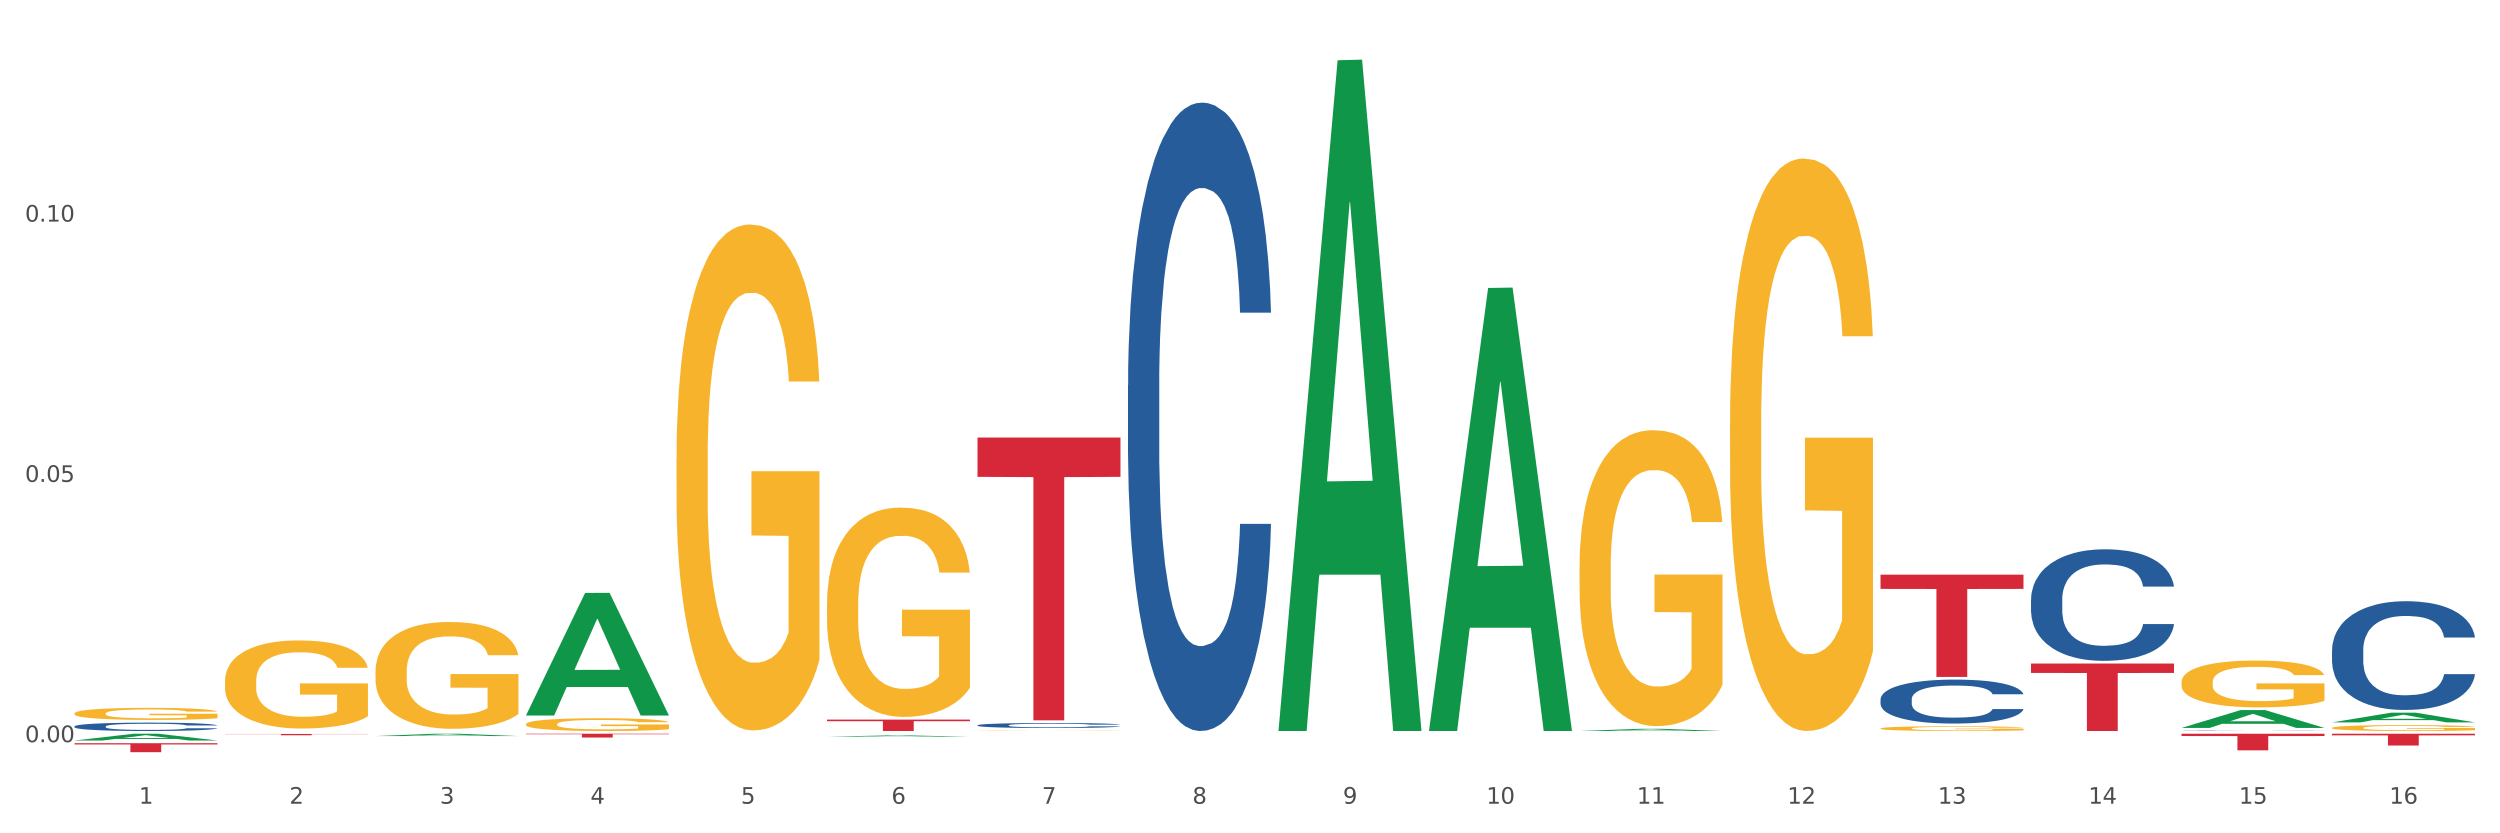 <?xml version="1.0" encoding="utf-8" standalone="no"?>
<!DOCTYPE svg PUBLIC "-//W3C//DTD SVG 1.1//EN"
  "http://www.w3.org/Graphics/SVG/1.1/DTD/svg11.dtd">
<svg xmlns:xlink="http://www.w3.org/1999/xlink" width="1080pt" height="360pt" viewBox="0 0 1080 360" xmlns="http://www.w3.org/2000/svg" version="1.1">
 <rect x="0" y="0" width="1080" height="360" fill="#333333" stroke="none"/>
 <defs>
  <style type="text/css">*{stroke-linejoin: round; stroke-linecap: butt}</style>
 </defs>
 <g id="figure_1">
  <g id="patch_1">
   <path d="M 0 360 
L 1080 360 
L 1080 0 
L 0 0 
z
" style="fill: #ffffff; stroke: #ffffff; stroke-linejoin: miter"/>
  </g>
  <g id="axes_1">
   <g id="matplotlib.axis_1">
    <g id="xtick_1">
     <g id="text_1">
      <!-- 1 -->
      <g style="fill: #4d4d4d" transform="translate(60.004 347.204) scale(0.096 -0.096)">
       <defs>
        <path id="DejaVuSans-31" d="M 794 531 
L 1825 531 
L 1825 4091 
L 703 3866 
L 703 4441 
L 1819 4666 
L 2450 4666 
L 2450 531 
L 3481 531 
L 3481 0 
L 794 0 
L 794 531 
z
" transform="scale(0.016)"/>
       </defs>
       <use xlink:href="#DejaVuSans-31"/>
      </g>
     </g>
    </g>
    <g id="xtick_2">
     <g id="text_2">
      <!-- 2 -->
      <g style="fill: #4d4d4d" transform="translate(125.021 347.204) scale(0.096 -0.096)">
       <defs>
        <path id="DejaVuSans-32" d="M 1228 531 
L 3431 531 
L 3431 0 
L 469 0 
L 469 531 
Q 828 903 1448 1529 
Q 2069 2156 2228 2338 
Q 2531 2678 2651 2914 
Q 2772 3150 2772 3378 
Q 2772 3750 2511 3984 
Q 2250 4219 1831 4219 
Q 1534 4219 1204 4116 
Q 875 4013 500 3803 
L 500 4441 
Q 881 4594 1212 4672 
Q 1544 4750 1819 4750 
Q 2544 4750 2975 4387 
Q 3406 4025 3406 3419 
Q 3406 3131 3298 2873 
Q 3191 2616 2906 2266 
Q 2828 2175 2409 1742 
Q 1991 1309 1228 531 
z
" transform="scale(0.016)"/>
       </defs>
       <use xlink:href="#DejaVuSans-32"/>
      </g>
     </g>
    </g>
    <g id="xtick_3">
     <g id="text_3">
      <!-- 3 -->
      <g style="fill: #4d4d4d" transform="translate(190.039 347.204) scale(0.096 -0.096)">
       <defs>
        <path id="DejaVuSans-33" d="M 2597 2516 
Q 3050 2419 3304 2112 
Q 3559 1806 3559 1356 
Q 3559 666 3084 287 
Q 2609 -91 1734 -91 
Q 1441 -91 1130 -33 
Q 819 25 488 141 
L 488 750 
Q 750 597 1062 519 
Q 1375 441 1716 441 
Q 2309 441 2620 675 
Q 2931 909 2931 1356 
Q 2931 1769 2642 2001 
Q 2353 2234 1838 2234 
L 1294 2234 
L 1294 2753 
L 1863 2753 
Q 2328 2753 2575 2939 
Q 2822 3125 2822 3475 
Q 2822 3834 2567 4026 
Q 2313 4219 1838 4219 
Q 1578 4219 1281 4162 
Q 984 4106 628 3988 
L 628 4550 
Q 988 4650 1302 4700 
Q 1616 4750 1894 4750 
Q 2613 4750 3031 4423 
Q 3450 4097 3450 3541 
Q 3450 3153 3228 2886 
Q 3006 2619 2597 2516 
z
" transform="scale(0.016)"/>
       </defs>
       <use xlink:href="#DejaVuSans-33"/>
      </g>
     </g>
    </g>
    <g id="xtick_4">
     <g id="text_4">
      <!-- 4 -->
      <g style="fill: #4d4d4d" transform="translate(255.056 347.204) scale(0.096 -0.096)">
       <defs>
        <path id="DejaVuSans-34" d="M 2419 4116 
L 825 1625 
L 2419 1625 
L 2419 4116 
z
M 2253 4666 
L 3047 4666 
L 3047 1625 
L 3713 1625 
L 3713 1100 
L 3047 1100 
L 3047 0 
L 2419 0 
L 2419 1100 
L 313 1100 
L 313 1709 
L 2253 4666 
z
" transform="scale(0.016)"/>
       </defs>
       <use xlink:href="#DejaVuSans-34"/>
      </g>
     </g>
    </g>
    <g id="xtick_5">
     <g id="text_5">
      <!-- 5 -->
      <g style="fill: #4d4d4d" transform="translate(320.073 347.204) scale(0.096 -0.096)">
       <defs>
        <path id="DejaVuSans-35" d="M 691 4666 
L 3169 4666 
L 3169 4134 
L 1269 4134 
L 1269 2991 
Q 1406 3038 1543 3061 
Q 1681 3084 1819 3084 
Q 2600 3084 3056 2656 
Q 3513 2228 3513 1497 
Q 3513 744 3044 326 
Q 2575 -91 1722 -91 
Q 1428 -91 1123 -41 
Q 819 9 494 109 
L 494 744 
Q 775 591 1075 516 
Q 1375 441 1709 441 
Q 2250 441 2565 725 
Q 2881 1009 2881 1497 
Q 2881 1984 2565 2268 
Q 2250 2553 1709 2553 
Q 1456 2553 1204 2497 
Q 953 2441 691 2322 
L 691 4666 
z
" transform="scale(0.016)"/>
       </defs>
       <use xlink:href="#DejaVuSans-35"/>
      </g>
     </g>
    </g>
    <g id="xtick_6">
     <g id="text_6">
      <!-- 6 -->
      <g style="fill: #4d4d4d" transform="translate(385.09 347.204) scale(0.096 -0.096)">
       <defs>
        <path id="DejaVuSans-36" d="M 2113 2584 
Q 1688 2584 1439 2293 
Q 1191 2003 1191 1497 
Q 1191 994 1439 701 
Q 1688 409 2113 409 
Q 2538 409 2786 701 
Q 3034 994 3034 1497 
Q 3034 2003 2786 2293 
Q 2538 2584 2113 2584 
z
M 3366 4563 
L 3366 3988 
Q 3128 4100 2886 4159 
Q 2644 4219 2406 4219 
Q 1781 4219 1451 3797 
Q 1122 3375 1075 2522 
Q 1259 2794 1537 2939 
Q 1816 3084 2150 3084 
Q 2853 3084 3261 2657 
Q 3669 2231 3669 1497 
Q 3669 778 3244 343 
Q 2819 -91 2113 -91 
Q 1303 -91 875 529 
Q 447 1150 447 2328 
Q 447 3434 972 4092 
Q 1497 4750 2381 4750 
Q 2619 4750 2861 4703 
Q 3103 4656 3366 4563 
z
" transform="scale(0.016)"/>
       </defs>
       <use xlink:href="#DejaVuSans-36"/>
      </g>
     </g>
    </g>
    <g id="xtick_7">
     <g id="text_7">
      <!-- 7 -->
      <g style="fill: #4d4d4d" transform="translate(450.108 347.204) scale(0.096 -0.096)">
       <defs>
        <path id="DejaVuSans-37" d="M 525 4666 
L 3525 4666 
L 3525 4397 
L 1831 0 
L 1172 0 
L 2766 4134 
L 525 4134 
L 525 4666 
z
" transform="scale(0.016)"/>
       </defs>
       <use xlink:href="#DejaVuSans-37"/>
      </g>
     </g>
    </g>
    <g id="xtick_8">
     <g id="text_8">
      <!-- 8 -->
      <g style="fill: #4d4d4d" transform="translate(515.125 347.204) scale(0.096 -0.096)">
       <defs>
        <path id="DejaVuSans-38" d="M 2034 2216 
Q 1584 2216 1326 1975 
Q 1069 1734 1069 1313 
Q 1069 891 1326 650 
Q 1584 409 2034 409 
Q 2484 409 2743 651 
Q 3003 894 3003 1313 
Q 3003 1734 2745 1975 
Q 2488 2216 2034 2216 
z
M 1403 2484 
Q 997 2584 770 2862 
Q 544 3141 544 3541 
Q 544 4100 942 4425 
Q 1341 4750 2034 4750 
Q 2731 4750 3128 4425 
Q 3525 4100 3525 3541 
Q 3525 3141 3298 2862 
Q 3072 2584 2669 2484 
Q 3125 2378 3379 2068 
Q 3634 1759 3634 1313 
Q 3634 634 3220 271 
Q 2806 -91 2034 -91 
Q 1263 -91 848 271 
Q 434 634 434 1313 
Q 434 1759 690 2068 
Q 947 2378 1403 2484 
z
M 1172 3481 
Q 1172 3119 1398 2916 
Q 1625 2713 2034 2713 
Q 2441 2713 2670 2916 
Q 2900 3119 2900 3481 
Q 2900 3844 2670 4047 
Q 2441 4250 2034 4250 
Q 1625 4250 1398 4047 
Q 1172 3844 1172 3481 
z
" transform="scale(0.016)"/>
       </defs>
       <use xlink:href="#DejaVuSans-38"/>
      </g>
     </g>
    </g>
    <g id="xtick_9">
     <g id="text_9">
      <!-- 9 -->
      <g style="fill: #4d4d4d" transform="translate(580.142 347.204) scale(0.096 -0.096)">
       <defs>
        <path id="DejaVuSans-39" d="M 703 97 
L 703 672 
Q 941 559 1184 500 
Q 1428 441 1663 441 
Q 2288 441 2617 861 
Q 2947 1281 2994 2138 
Q 2813 1869 2534 1725 
Q 2256 1581 1919 1581 
Q 1219 1581 811 2004 
Q 403 2428 403 3163 
Q 403 3881 828 4315 
Q 1253 4750 1959 4750 
Q 2769 4750 3195 4129 
Q 3622 3509 3622 2328 
Q 3622 1225 3098 567 
Q 2575 -91 1691 -91 
Q 1453 -91 1209 -44 
Q 966 3 703 97 
z
M 1959 2075 
Q 2384 2075 2632 2365 
Q 2881 2656 2881 3163 
Q 2881 3666 2632 3958 
Q 2384 4250 1959 4250 
Q 1534 4250 1286 3958 
Q 1038 3666 1038 3163 
Q 1038 2656 1286 2365 
Q 1534 2075 1959 2075 
z
" transform="scale(0.016)"/>
       </defs>
       <use xlink:href="#DejaVuSans-39"/>
      </g>
     </g>
    </g>
    <g id="xtick_10">
     <g id="text_10">
      <!-- 10 -->
      <g style="fill: #4d4d4d" transform="translate(642.105 347.204) scale(0.096 -0.096)">
       <defs>
        <path id="DejaVuSans-30" d="M 2034 4250 
Q 1547 4250 1301 3770 
Q 1056 3291 1056 2328 
Q 1056 1369 1301 889 
Q 1547 409 2034 409 
Q 2525 409 2770 889 
Q 3016 1369 3016 2328 
Q 3016 3291 2770 3770 
Q 2525 4250 2034 4250 
z
M 2034 4750 
Q 2819 4750 3233 4129 
Q 3647 3509 3647 2328 
Q 3647 1150 3233 529 
Q 2819 -91 2034 -91 
Q 1250 -91 836 529 
Q 422 1150 422 2328 
Q 422 3509 836 4129 
Q 1250 4750 2034 4750 
z
" transform="scale(0.016)"/>
       </defs>
       <use xlink:href="#DejaVuSans-31"/>
       <use xlink:href="#DejaVuSans-30" transform="translate(63.623 0)"/>
      </g>
     </g>
    </g>
    <g id="xtick_11">
     <g id="text_11">
      <!-- 11 -->
      <g style="fill: #4d4d4d" transform="translate(707.123 347.204) scale(0.096 -0.096)">
       <use xlink:href="#DejaVuSans-31"/>
       <use xlink:href="#DejaVuSans-31" transform="translate(63.623 0)"/>
      </g>
     </g>
    </g>
    <g id="xtick_12">
     <g id="text_12">
      <!-- 12 -->
      <g style="fill: #4d4d4d" transform="translate(772.14 347.204) scale(0.096 -0.096)">
       <use xlink:href="#DejaVuSans-31"/>
       <use xlink:href="#DejaVuSans-32" transform="translate(63.623 0)"/>
      </g>
     </g>
    </g>
    <g id="xtick_13">
     <g id="text_13">
      <!-- 13 -->
      <g style="fill: #4d4d4d" transform="translate(837.157 347.204) scale(0.096 -0.096)">
       <use xlink:href="#DejaVuSans-31"/>
       <use xlink:href="#DejaVuSans-33" transform="translate(63.623 0)"/>
      </g>
     </g>
    </g>
    <g id="xtick_14">
     <g id="text_14">
      <!-- 14 -->
      <g style="fill: #4d4d4d" transform="translate(902.174 347.204) scale(0.096 -0.096)">
       <use xlink:href="#DejaVuSans-31"/>
       <use xlink:href="#DejaVuSans-34" transform="translate(63.623 0)"/>
      </g>
     </g>
    </g>
    <g id="xtick_15">
     <g id="text_15">
      <!-- 15 -->
      <g style="fill: #4d4d4d" transform="translate(967.192 347.204) scale(0.096 -0.096)">
       <use xlink:href="#DejaVuSans-31"/>
       <use xlink:href="#DejaVuSans-35" transform="translate(63.623 0)"/>
      </g>
     </g>
    </g>
    <g id="xtick_16">
     <g id="text_16">
      <!-- 16 -->
      <g style="fill: #4d4d4d" transform="translate(1032.209 347.204) scale(0.096 -0.096)">
       <use xlink:href="#DejaVuSans-31"/>
       <use xlink:href="#DejaVuSans-36" transform="translate(63.623 0)"/>
      </g>
     </g>
    </g>
    <g id="xtick_17"/>
    <g id="xtick_18"/>
    <g id="xtick_19"/>
    <g id="xtick_20"/>
    <g id="xtick_21"/>
    <g id="xtick_22"/>
    <g id="xtick_23"/>
    <g id="xtick_24"/>
    <g id="xtick_25"/>
    <g id="xtick_26"/>
    <g id="xtick_27"/>
    <g id="xtick_28"/>
    <g id="xtick_29"/>
    <g id="xtick_30"/>
    <g id="xtick_31"/>
   </g>
   <g id="matplotlib.axis_2">
    <g id="ytick_1">
     <g id="text_17">
      <!-- 0.00 -->
      <g style="fill: #4d4d4d" transform="translate(10.8 320.616) scale(0.096 -0.096)">
       <defs>
        <path id="DejaVuSans-2e" d="M 684 794 
L 1344 794 
L 1344 0 
L 684 0 
L 684 794 
z
" transform="scale(0.016)"/>
       </defs>
       <use xlink:href="#DejaVuSans-30"/>
       <use xlink:href="#DejaVuSans-2e" transform="translate(63.623 0)"/>
       <use xlink:href="#DejaVuSans-30" transform="translate(95.41 0)"/>
       <use xlink:href="#DejaVuSans-30" transform="translate(159.033 0)"/>
      </g>
     </g>
    </g>
    <g id="ytick_2">
     <g id="text_18">
      <!-- 0.05 -->
      <g style="fill: #4d4d4d" transform="translate(10.8 208.177) scale(0.096 -0.096)">
       <use xlink:href="#DejaVuSans-30"/>
       <use xlink:href="#DejaVuSans-2e" transform="translate(63.623 0)"/>
       <use xlink:href="#DejaVuSans-30" transform="translate(95.41 0)"/>
       <use xlink:href="#DejaVuSans-35" transform="translate(159.033 0)"/>
      </g>
     </g>
    </g>
    <g id="ytick_3">
     <g id="text_19">
      <!-- 0.10 -->
      <g style="fill: #4d4d4d" transform="translate(10.8 95.739) scale(0.096 -0.096)">
       <use xlink:href="#DejaVuSans-30"/>
       <use xlink:href="#DejaVuSans-2e" transform="translate(63.623 0)"/>
       <use xlink:href="#DejaVuSans-31" transform="translate(95.41 0)"/>
       <use xlink:href="#DejaVuSans-30" transform="translate(159.033 0)"/>
      </g>
     </g>
    </g>
    <g id="ytick_4"/>
    <g id="ytick_5"/>
    <g id="ytick_6"/>
   </g>
   <g id="PolyCollection_1">
    <path d="M 32.175 319.9 
L 32.239 319.897 
L 57.709 316.972 
L 68.28 316.969 
L 93.941 319.905 
L 81.715 319.905 
L 76.176 319.221 
L 49.877 319.221 
L 49.686 319.232 
L 44.337 319.905 
L 32.175 319.905 
L 32.175 319.9 
L 53.188 318.813 
L 72.864 318.81 
L 63.122 317.595 
L 62.995 317.589 
L 62.867 317.597 
L 53.125 318.81 
L 53.188 318.813 
L 32.175 319.9 
z
" clip-path="url(#p3e540d2047)" style="fill: #109648"/>
    <path d="M 162.209 317.976 
L 162.273 317.975 
L 187.744 316.97 
L 198.314 316.969 
L 223.976 317.978 
L 211.75 317.978 
L 206.21 317.743 
L 179.912 317.743 
L 179.721 317.747 
L 174.372 317.978 
L 162.209 317.978 
L 162.209 317.976 
L 183.223 317.603 
L 202.899 317.602 
L 193.156 317.184 
L 193.029 317.182 
L 192.902 317.185 
L 183.159 317.602 
L 183.223 317.603 
L 162.209 317.976 
z
" clip-path="url(#p3e540d2047)" style="fill: #109648"/>
    <path d="M 227.227 309.017 
L 227.29 308.967 
L 252.761 256.151 
L 263.331 256.101 
L 288.993 309.117 
L 276.767 309.117 
L 271.227 296.771 
L 244.929 296.771 
L 244.738 296.97 
L 239.389 309.117 
L 227.227 309.117 
L 227.227 309.017 
L 248.24 289.404 
L 267.916 289.354 
L 258.174 267.401 
L 258.046 267.302 
L 257.919 267.451 
L 248.176 289.354 
L 248.24 289.404 
L 227.227 309.017 
z
" clip-path="url(#p3e540d2047)" style="fill: #109648"/>
    <path d="M 357.261 318.275 
L 357.325 318.275 
L 382.796 317.704 
L 393.366 317.704 
L 419.028 318.276 
L 406.802 318.276 
L 401.262 318.143 
L 374.963 318.143 
L 374.772 318.145 
L 369.423 318.276 
L 357.261 318.276 
L 357.261 318.275 
L 378.275 318.063 
L 397.951 318.063 
L 388.208 317.826 
L 388.081 317.825 
L 387.953 317.826 
L 378.211 318.063 
L 378.275 318.063 
L 357.261 318.275 
z
" clip-path="url(#p3e540d2047)" style="fill: #109648"/>
    <path d="M 552.313 315.259 
L 552.377 314.987 
L 577.847 26.032 
L 588.418 25.759 
L 614.079 315.804 
L 601.853 315.804 
L 596.314 248.263 
L 570.015 248.263 
L 569.824 249.352 
L 564.475 315.804 
L 552.313 315.804 
L 552.313 315.259 
L 573.326 207.956 
L 593.002 207.684 
L 583.26 87.581 
L 583.132 87.036 
L 583.005 87.854 
L 573.263 207.684 
L 573.326 207.956 
L 552.313 315.259 
z
" clip-path="url(#p3e540d2047)" style="fill: #109648"/>
    <path d="M 617.33 315.444 
L 617.394 315.264 
L 642.865 124.408 
L 653.435 124.228 
L 679.097 315.804 
L 666.871 315.804 
L 661.331 271.193 
L 635.032 271.193 
L 634.841 271.912 
L 629.492 315.804 
L 617.33 315.804 
L 617.33 315.444 
L 638.343 244.57 
L 658.02 244.39 
L 648.277 165.062 
L 648.15 164.702 
L 648.022 165.242 
L 638.28 244.39 
L 638.343 244.57 
L 617.33 315.444 
z
" clip-path="url(#p3e540d2047)" style="fill: #109648"/>
    <path d="M 682.347 315.802 
L 682.411 315.801 
L 707.882 314.855 
L 718.452 314.855 
L 744.114 315.804 
L 731.888 315.804 
L 726.348 315.583 
L 700.05 315.583 
L 699.859 315.586 
L 694.51 315.804 
L 682.347 315.804 
L 682.347 315.802 
L 703.361 315.451 
L 723.037 315.45 
L 713.294 315.057 
L 713.167 315.055 
L 713.04 315.058 
L 703.297 315.45 
L 703.361 315.451 
L 682.347 315.802 
z
" clip-path="url(#p3e540d2047)" style="fill: #109648"/>
    <path d="M 942.416 314.459 
L 942.48 314.451 
L 967.951 306.758 
L 978.521 306.751 
L 1004.183 314.473 
L 991.957 314.473 
L 986.417 312.675 
L 960.118 312.675 
L 959.927 312.704 
L 954.579 314.473 
L 942.416 314.473 
L 942.416 314.459 
L 963.43 311.602 
L 983.106 311.595 
L 973.363 308.397 
L 973.236 308.383 
L 973.109 308.404 
L 963.366 311.595 
L 963.43 311.602 
L 942.416 314.459 
z
" clip-path="url(#p3e540d2047)" style="fill: #109648"/>
    <path d="M 1007.434 312.08 
L 1007.497 312.076 
L 1032.968 307.872 
L 1043.538 307.868 
L 1069.2 312.088 
L 1056.974 312.088 
L 1051.434 311.106 
L 1025.136 311.106 
L 1024.945 311.122 
L 1019.596 312.088 
L 1007.434 312.088 
L 1007.434 312.08 
L 1028.447 310.519 
L 1048.123 310.515 
L 1038.38 308.768 
L 1038.253 308.76 
L 1038.126 308.772 
L 1028.383 310.515 
L 1028.447 310.519 
L 1007.434 312.08 
z
" clip-path="url(#p3e540d2047)" style="fill: #109648"/>
    <path d="M 682.347 244.915 
L 682.42 244.798 
L 682.42 240.594 
L 682.566 236.975 
L 683.295 228.217 
L 684.389 220.978 
L 685.191 217.124 
L 685.994 213.972 
L 686.942 210.819 
L 688.108 207.55 
L 690.223 202.762 
L 691.536 200.31 
L 693.14 197.741 
L 696.057 194.005 
L 698.172 191.903 
L 700.36 190.152 
L 703.933 188.05 
L 706.266 187.116 
L 708.746 186.415 
L 711.736 185.948 
L 713.996 185.831 
L 718.955 186.181 
L 723.185 187.232 
L 725.227 188.05 
L 727.852 189.451 
L 729.237 190.385 
L 731.498 192.253 
L 733.832 194.705 
L 735.436 196.807 
L 737.842 200.777 
L 739.665 204.747 
L 741.343 209.651 
L 742.218 213.038 
L 742.874 216.19 
L 743.457 219.81 
L 744.041 225.532 
L 730.915 225.532 
L 730.404 221.445 
L 729.602 217.591 
L 728.435 213.855 
L 727.414 211.52 
L 725.664 208.601 
L 724.06 206.732 
L 722.383 205.331 
L 720.341 204.163 
L 718.736 203.58 
L 716.476 203.113 
L 712.027 203.229 
L 709.037 204.163 
L 706.996 205.331 
L 705.683 206.382 
L 704.516 207.55 
L 703.204 209.184 
L 701.672 211.636 
L 700.578 213.855 
L 699.484 216.657 
L 698.609 219.46 
L 697.807 222.729 
L 697.151 226.232 
L 696.64 229.852 
L 696.203 234.289 
L 695.838 241.645 
L 695.838 257.642 
L 695.984 261.262 
L 696.349 266.049 
L 696.786 269.669 
L 697.516 273.989 
L 698.172 276.909 
L 699.412 281.112 
L 700.797 284.615 
L 701.891 286.834 
L 702.985 288.702 
L 704.881 291.271 
L 706.996 293.373 
L 708.819 294.657 
L 711.298 295.825 
L 712.975 296.292 
L 714.434 296.525 
L 718.007 296.525 
L 720.559 296.175 
L 723.403 295.358 
L 725.591 294.307 
L 727.414 293.022 
L 729.456 290.92 
L 730.769 288.935 
L 730.769 264.531 
L 714.726 264.415 
L 714.726 248.184 
L 744.114 248.184 
L 744.114 295.825 
L 742.874 298.277 
L 741.489 300.495 
L 740.03 302.48 
L 737.842 304.932 
L 735.217 307.268 
L 732.884 308.902 
L 730.404 310.304 
L 727.487 311.588 
L 723.695 312.756 
L 721.362 313.223 
L 718.445 313.573 
L 715.017 313.69 
L 712.027 313.456 
L 709.11 312.872 
L 706.048 311.822 
L 703.058 310.304 
L 700.797 308.786 
L 698.536 306.917 
L 696.13 304.465 
L 694.234 302.13 
L 692.776 300.028 
L 691.171 297.343 
L 689.421 293.84 
L 688.108 290.687 
L 686.942 287.417 
L 685.702 283.214 
L 684.827 279.594 
L 683.952 275.04 
L 683.441 271.654 
L 682.858 266.4 
L 682.42 259.043 
L 682.347 244.915 
z
" clip-path="url(#p3e540d2047)" style="fill: #f7b32b"/>
    <path d="M 422.278 315.73 
L 422.351 315.73 
L 422.351 315.726 
L 422.497 315.722 
L 423.226 315.712 
L 424.32 315.705 
L 425.122 315.701 
L 425.925 315.697 
L 426.873 315.694 
L 428.039 315.69 
L 430.154 315.685 
L 431.467 315.683 
L 433.071 315.68 
L 435.988 315.676 
L 438.103 315.674 
L 440.291 315.672 
L 443.864 315.669 
L 446.197 315.668 
L 448.677 315.668 
L 451.667 315.667 
L 453.927 315.667 
L 458.886 315.667 
L 463.116 315.669 
L 465.158 315.669 
L 467.783 315.671 
L 469.168 315.672 
L 471.429 315.674 
L 473.763 315.677 
L 475.367 315.679 
L 477.773 315.683 
L 479.596 315.687 
L 481.274 315.693 
L 482.149 315.696 
L 482.805 315.7 
L 483.389 315.703 
L 483.972 315.71 
L 470.846 315.71 
L 470.335 315.705 
L 469.533 315.701 
L 468.366 315.697 
L 467.345 315.695 
L 465.595 315.691 
L 463.991 315.689 
L 462.314 315.688 
L 460.272 315.687 
L 458.667 315.686 
L 456.407 315.686 
L 451.958 315.686 
L 448.969 315.687 
L 446.927 315.688 
L 445.614 315.689 
L 444.447 315.69 
L 443.135 315.692 
L 441.603 315.695 
L 440.509 315.697 
L 439.416 315.7 
L 438.54 315.703 
L 437.738 315.707 
L 437.082 315.71 
L 436.571 315.714 
L 436.134 315.719 
L 435.769 315.727 
L 435.769 315.744 
L 435.915 315.748 
L 436.28 315.753 
L 436.717 315.757 
L 437.447 315.761 
L 438.103 315.765 
L 439.343 315.769 
L 440.728 315.773 
L 441.822 315.775 
L 442.916 315.777 
L 444.812 315.78 
L 446.927 315.782 
L 448.75 315.784 
L 451.229 315.785 
L 452.906 315.785 
L 454.365 315.786 
L 457.938 315.786 
L 460.49 315.785 
L 463.334 315.784 
L 465.522 315.783 
L 467.345 315.782 
L 469.387 315.78 
L 470.7 315.777 
L 470.7 315.751 
L 454.657 315.751 
L 454.657 315.734 
L 484.045 315.734 
L 484.045 315.785 
L 482.805 315.787 
L 481.42 315.79 
L 479.961 315.792 
L 477.773 315.795 
L 475.148 315.797 
L 472.815 315.799 
L 470.335 315.8 
L 467.418 315.802 
L 463.626 315.803 
L 461.293 315.803 
L 458.376 315.804 
L 454.948 315.804 
L 451.958 315.804 
L 449.041 315.803 
L 445.979 315.802 
L 442.989 315.8 
L 440.728 315.799 
L 438.468 315.797 
L 436.061 315.794 
L 434.165 315.792 
L 432.707 315.789 
L 431.102 315.786 
L 429.352 315.783 
L 428.039 315.779 
L 426.873 315.776 
L 425.633 315.771 
L 424.758 315.767 
L 423.883 315.763 
L 423.372 315.759 
L 422.789 315.753 
L 422.351 315.745 
L 422.278 315.73 
z
" clip-path="url(#p3e540d2047)" style="fill: #f7b32b"/>
    <path d="M 292.244 197.975 
L 292.317 197.775 
L 292.317 190.589 
L 292.463 184.4 
L 293.192 169.429 
L 294.286 157.052 
L 295.088 150.464 
L 295.89 145.074 
L 296.838 139.685 
L 298.005 134.095 
L 300.12 125.911 
L 301.432 121.719 
L 303.037 117.327 
L 305.954 110.939 
L 308.068 107.346 
L 310.256 104.351 
L 313.829 100.758 
L 316.163 99.161 
L 318.642 97.963 
L 321.632 97.165 
L 323.893 96.965 
L 328.852 97.564 
L 333.081 99.361 
L 335.123 100.758 
L 337.748 103.154 
L 339.134 104.751 
L 341.395 107.945 
L 343.728 112.137 
L 345.332 115.73 
L 347.739 122.517 
L 349.562 129.304 
L 351.239 137.688 
L 352.114 143.478 
L 352.771 148.867 
L 353.354 155.056 
L 353.937 164.837 
L 340.811 164.837 
L 340.301 157.85 
L 339.499 151.263 
L 338.332 144.875 
L 337.311 140.882 
L 335.561 135.892 
L 333.956 132.698 
L 332.279 130.302 
L 330.237 128.306 
L 328.633 127.308 
L 326.372 126.51 
L 321.924 126.709 
L 318.934 128.306 
L 316.892 130.302 
L 315.58 132.099 
L 314.413 134.095 
L 313.1 136.89 
L 311.569 141.082 
L 310.475 144.875 
L 309.381 149.666 
L 308.506 154.457 
L 307.704 160.046 
L 307.047 166.035 
L 306.537 172.223 
L 306.099 179.809 
L 305.735 192.385 
L 305.735 219.734 
L 305.881 225.922 
L 306.245 234.106 
L 306.683 240.295 
L 307.412 247.681 
L 308.068 252.671 
L 309.308 259.858 
L 310.694 265.846 
L 311.788 269.639 
L 312.881 272.833 
L 314.777 277.225 
L 316.892 280.818 
L 318.715 283.014 
L 321.195 285.01 
L 322.872 285.809 
L 324.33 286.208 
L 327.904 286.208 
L 330.456 285.609 
L 333.3 284.212 
L 335.488 282.415 
L 337.311 280.219 
L 339.353 276.626 
L 340.665 273.233 
L 340.665 231.511 
L 324.622 231.312 
L 324.622 203.564 
L 354.01 203.564 
L 354.01 285.01 
L 352.771 289.202 
L 351.385 292.995 
L 349.927 296.389 
L 347.739 300.581 
L 345.114 304.573 
L 342.78 307.368 
L 340.301 309.764 
L 337.384 311.959 
L 333.592 313.956 
L 331.258 314.754 
L 328.341 315.353 
L 324.914 315.553 
L 321.924 315.153 
L 319.007 314.155 
L 315.944 312.359 
L 312.954 309.764 
L 310.694 307.168 
L 308.433 303.975 
L 306.027 299.782 
L 304.131 295.79 
L 302.672 292.197 
L 301.068 287.605 
L 299.318 281.617 
L 298.005 276.227 
L 296.838 270.637 
L 295.598 263.451 
L 294.723 257.263 
L 293.848 249.477 
L 293.338 243.688 
L 292.754 234.705 
L 292.317 222.129 
L 292.244 197.975 
z
" clip-path="url(#p3e540d2047)" style="fill: #f7b32b"/>
    <path d="M 747.365 182.759 
L 747.438 182.533 
L 747.438 174.401 
L 747.583 167.399 
L 748.313 150.458 
L 749.407 136.453 
L 750.209 128.999 
L 751.011 122.9 
L 751.959 116.801 
L 753.126 110.476 
L 755.24 101.215 
L 756.553 96.472 
L 758.157 91.502 
L 761.074 84.274 
L 763.189 80.208 
L 765.377 76.82 
L 768.95 72.754 
L 771.284 70.947 
L 773.763 69.592 
L 776.753 68.688 
L 779.014 68.462 
L 783.972 69.14 
L 788.202 71.173 
L 790.244 72.754 
L 792.869 75.465 
L 794.255 77.272 
L 796.515 80.886 
L 798.849 85.629 
L 800.453 89.695 
L 802.86 97.375 
L 804.683 105.055 
L 806.36 114.542 
L 807.235 121.093 
L 807.891 127.192 
L 808.475 134.194 
L 809.058 145.262 
L 795.932 145.262 
L 795.421 137.356 
L 794.619 129.902 
L 793.452 122.674 
L 792.432 118.156 
L 790.681 112.509 
L 789.077 108.895 
L 787.4 106.185 
L 785.358 103.926 
L 783.754 102.796 
L 781.493 101.893 
L 777.045 102.119 
L 774.055 103.926 
L 772.013 106.185 
L 770.7 108.218 
L 769.533 110.476 
L 768.221 113.639 
L 766.689 118.382 
L 765.596 122.674 
L 764.502 128.095 
L 763.627 133.516 
L 762.824 139.841 
L 762.168 146.618 
L 761.658 153.62 
L 761.22 162.204 
L 760.856 176.434 
L 760.856 207.38 
L 761.001 214.383 
L 761.366 223.644 
L 761.804 230.646 
L 762.533 239.004 
L 763.189 244.651 
L 764.429 252.783 
L 765.814 259.559 
L 766.908 263.851 
L 768.002 267.465 
L 769.898 272.434 
L 772.013 276.5 
L 773.836 278.985 
L 776.315 281.244 
L 777.993 282.147 
L 779.451 282.599 
L 783.024 282.599 
L 785.577 281.922 
L 788.421 280.34 
L 790.608 278.307 
L 792.432 275.823 
L 794.473 271.757 
L 795.786 267.917 
L 795.786 220.707 
L 779.743 220.481 
L 779.743 189.084 
L 809.131 189.084 
L 809.131 281.244 
L 807.891 285.987 
L 806.506 290.279 
L 805.047 294.119 
L 802.86 298.863 
L 800.234 303.38 
L 797.901 306.543 
L 795.421 309.253 
L 792.504 311.738 
L 788.712 313.997 
L 786.379 314.9 
L 783.462 315.578 
L 780.034 315.804 
L 777.045 315.352 
L 774.128 314.223 
L 771.065 312.19 
L 768.075 309.253 
L 765.814 306.317 
L 763.554 302.703 
L 761.147 297.959 
L 759.251 293.442 
L 757.793 289.376 
L 756.188 284.18 
L 754.438 277.404 
L 753.126 271.305 
L 751.959 264.98 
L 750.719 256.849 
L 749.844 249.846 
L 748.969 241.037 
L 748.459 234.486 
L 747.875 224.321 
L 747.438 210.091 
L 747.365 182.759 
z
" clip-path="url(#p3e540d2047)" style="fill: #f7b32b"/>
    <path d="M 357.261 261.063 
L 357.334 260.981 
L 357.334 258.008 
L 357.48 255.447 
L 358.209 249.253 
L 359.303 244.132 
L 360.105 241.407 
L 360.907 239.177 
L 361.855 236.947 
L 363.022 234.635 
L 365.137 231.249 
L 366.45 229.514 
L 368.054 227.697 
L 370.971 225.054 
L 373.086 223.568 
L 375.273 222.329 
L 378.847 220.842 
L 381.18 220.182 
L 383.66 219.686 
L 386.649 219.356 
L 388.91 219.273 
L 393.869 219.521 
L 398.098 220.264 
L 400.14 220.842 
L 402.766 221.833 
L 404.151 222.494 
L 406.412 223.816 
L 408.745 225.55 
L 410.35 227.036 
L 412.756 229.845 
L 414.579 232.653 
L 416.256 236.121 
L 417.132 238.516 
L 417.788 240.746 
L 418.371 243.307 
L 418.955 247.353 
L 405.828 247.353 
L 405.318 244.463 
L 404.516 241.737 
L 403.349 239.095 
L 402.328 237.443 
L 400.578 235.378 
L 398.974 234.057 
L 397.296 233.066 
L 395.254 232.24 
L 393.65 231.827 
L 391.39 231.496 
L 386.941 231.579 
L 383.951 232.24 
L 381.909 233.066 
L 380.597 233.809 
L 379.43 234.635 
L 378.117 235.791 
L 376.586 237.525 
L 375.492 239.095 
L 374.398 241.077 
L 373.523 243.059 
L 372.721 245.371 
L 372.065 247.849 
L 371.554 250.409 
L 371.117 253.548 
L 370.752 258.751 
L 370.752 270.066 
L 370.898 272.626 
L 371.263 276.012 
L 371.7 278.572 
L 372.429 281.628 
L 373.086 283.693 
L 374.325 286.666 
L 375.711 289.144 
L 376.805 290.713 
L 377.899 292.034 
L 379.795 293.851 
L 381.909 295.338 
L 383.733 296.246 
L 386.212 297.072 
L 387.889 297.403 
L 389.348 297.568 
L 392.921 297.568 
L 395.473 297.32 
L 398.317 296.742 
L 400.505 295.999 
L 402.328 295.09 
L 404.37 293.604 
L 405.683 292.2 
L 405.683 274.938 
L 389.639 274.856 
L 389.639 263.376 
L 419.028 263.376 
L 419.028 297.072 
L 417.788 298.807 
L 416.402 300.376 
L 414.944 301.78 
L 412.756 303.514 
L 410.131 305.166 
L 407.797 306.322 
L 405.318 307.313 
L 402.401 308.222 
L 398.609 309.048 
L 396.275 309.378 
L 393.358 309.626 
L 389.931 309.708 
L 386.941 309.543 
L 384.024 309.13 
L 380.961 308.387 
L 377.972 307.313 
L 375.711 306.24 
L 373.45 304.918 
L 371.044 303.184 
L 369.148 301.532 
L 367.689 300.045 
L 366.085 298.146 
L 364.335 295.668 
L 363.022 293.438 
L 361.855 291.126 
L 360.616 288.153 
L 359.741 285.592 
L 358.866 282.371 
L 358.355 279.976 
L 357.772 276.26 
L 357.334 271.057 
L 357.261 261.063 
z
" clip-path="url(#p3e540d2047)" style="fill: #f7b32b"/>
    <path d="M 942.416 316.969 
L 1004.183 316.969 
L 1004.183 317.966 
L 979.886 317.972 
L 979.886 324.142 
L 966.567 324.142 
L 966.567 317.972 
L 942.416 317.966 
L 942.416 316.976 
L 942.416 316.969 
z
" clip-path="url(#p3e540d2047)" style="fill: #d62839"/>
    <path d="M 812.382 314.692 
L 812.455 314.69 
L 812.455 314.622 
L 812.601 314.564 
L 813.33 314.422 
L 814.424 314.305 
L 815.226 314.243 
L 816.028 314.192 
L 816.976 314.141 
L 818.143 314.088 
L 820.258 314.01 
L 821.57 313.971 
L 823.175 313.929 
L 826.092 313.869 
L 828.206 313.835 
L 830.394 313.807 
L 833.967 313.773 
L 836.301 313.758 
L 838.78 313.746 
L 841.77 313.739 
L 844.031 313.737 
L 848.99 313.742 
L 853.219 313.759 
L 855.261 313.773 
L 857.886 313.795 
L 859.272 313.81 
L 861.532 313.841 
L 863.866 313.88 
L 865.47 313.914 
L 867.877 313.978 
L 869.7 314.043 
L 871.377 314.122 
L 872.252 314.177 
L 872.909 314.228 
L 873.492 314.286 
L 874.075 314.379 
L 860.949 314.379 
L 860.439 314.313 
L 859.636 314.25 
L 858.47 314.19 
L 857.449 314.152 
L 855.699 314.105 
L 854.094 314.075 
L 852.417 314.052 
L 850.375 314.033 
L 848.771 314.024 
L 846.51 314.016 
L 842.062 314.018 
L 839.072 314.033 
L 837.03 314.052 
L 835.717 314.069 
L 834.551 314.088 
L 833.238 314.114 
L 831.707 314.154 
L 830.613 314.19 
L 829.519 314.235 
L 828.644 314.28 
L 827.842 314.333 
L 827.185 314.39 
L 826.675 314.448 
L 826.237 314.52 
L 825.873 314.639 
L 825.873 314.898 
L 826.019 314.956 
L 826.383 315.034 
L 826.821 315.092 
L 827.55 315.162 
L 828.206 315.209 
L 829.446 315.277 
L 830.832 315.334 
L 831.925 315.37 
L 833.019 315.4 
L 834.915 315.441 
L 837.03 315.475 
L 838.853 315.496 
L 841.333 315.515 
L 843.01 315.523 
L 844.468 315.526 
L 848.042 315.526 
L 850.594 315.521 
L 853.438 315.508 
L 855.626 315.491 
L 857.449 315.47 
L 859.491 315.436 
L 860.803 315.404 
L 860.803 315.009 
L 844.76 315.007 
L 844.76 314.745 
L 874.148 314.745 
L 874.148 315.515 
L 872.909 315.555 
L 871.523 315.591 
L 870.065 315.623 
L 867.877 315.662 
L 865.252 315.7 
L 862.918 315.727 
L 860.439 315.749 
L 857.522 315.77 
L 853.73 315.789 
L 851.396 315.796 
L 848.479 315.802 
L 845.052 315.804 
L 842.062 315.8 
L 839.145 315.791 
L 836.082 315.774 
L 833.092 315.749 
L 830.832 315.725 
L 828.571 315.694 
L 826.164 315.655 
L 824.268 315.617 
L 822.81 315.583 
L 821.206 315.54 
L 819.455 315.483 
L 818.143 315.432 
L 816.976 315.379 
L 815.736 315.311 
L 814.861 315.253 
L 813.986 315.179 
L 813.476 315.124 
L 812.892 315.039 
L 812.455 314.92 
L 812.382 314.692 
z
" clip-path="url(#p3e540d2047)" style="fill: #f7b32b"/>
    <path d="M 942.416 294.711 
L 942.489 294.692 
L 942.489 294.028 
L 942.635 293.455 
L 943.364 292.071 
L 944.458 290.926 
L 945.26 290.316 
L 946.063 289.818 
L 947.011 289.319 
L 948.177 288.802 
L 950.292 288.045 
L 951.605 287.658 
L 953.209 287.251 
L 956.126 286.661 
L 958.241 286.328 
L 960.429 286.051 
L 964.002 285.719 
L 966.335 285.571 
L 968.815 285.46 
L 971.805 285.386 
L 974.065 285.368 
L 979.024 285.423 
L 983.254 285.59 
L 985.296 285.719 
L 987.921 285.94 
L 989.306 286.088 
L 991.567 286.384 
L 993.901 286.771 
L 995.505 287.104 
L 997.911 287.731 
L 999.734 288.359 
L 1001.412 289.135 
L 1002.287 289.67 
L 1002.943 290.169 
L 1003.526 290.741 
L 1004.11 291.646 
L 990.984 291.646 
L 990.473 291 
L 989.671 290.39 
L 988.504 289.799 
L 987.483 289.43 
L 985.733 288.969 
L 984.129 288.673 
L 982.451 288.452 
L 980.41 288.267 
L 978.805 288.175 
L 976.545 288.101 
L 972.096 288.119 
L 969.106 288.267 
L 967.065 288.452 
L 965.752 288.618 
L 964.585 288.802 
L 963.273 289.061 
L 961.741 289.449 
L 960.647 289.799 
L 959.553 290.243 
L 958.678 290.686 
L 957.876 291.203 
L 957.22 291.757 
L 956.709 292.329 
L 956.272 293.031 
L 955.907 294.194 
L 955.907 296.724 
L 956.053 297.296 
L 956.418 298.053 
L 956.855 298.625 
L 957.585 299.309 
L 958.241 299.77 
L 959.481 300.435 
L 960.866 300.989 
L 961.96 301.34 
L 963.054 301.635 
L 964.95 302.041 
L 967.065 302.374 
L 968.888 302.577 
L 971.367 302.761 
L 973.044 302.835 
L 974.503 302.872 
L 978.076 302.872 
L 980.628 302.817 
L 983.472 302.688 
L 985.66 302.521 
L 987.483 302.318 
L 989.525 301.986 
L 990.838 301.672 
L 990.838 297.813 
L 974.795 297.794 
L 974.795 295.228 
L 1004.183 295.228 
L 1004.183 302.761 
L 1002.943 303.149 
L 1001.558 303.5 
L 1000.099 303.814 
L 997.911 304.202 
L 995.286 304.571 
L 992.953 304.829 
L 990.473 305.051 
L 987.556 305.254 
L 983.764 305.439 
L 981.431 305.513 
L 978.514 305.568 
L 975.086 305.586 
L 972.096 305.549 
L 969.179 305.457 
L 966.117 305.291 
L 963.127 305.051 
L 960.866 304.811 
L 958.605 304.515 
L 956.199 304.128 
L 954.303 303.758 
L 952.844 303.426 
L 951.24 303.001 
L 949.49 302.447 
L 948.177 301.949 
L 947.011 301.432 
L 945.771 300.767 
L 944.896 300.195 
L 944.021 299.475 
L 943.51 298.939 
L 942.927 298.108 
L 942.489 296.945 
L 942.416 294.711 
z
" clip-path="url(#p3e540d2047)" style="fill: #f7b32b"/>
    <path d="M 1007.434 314.432 
L 1007.507 314.43 
L 1007.507 314.346 
L 1007.652 314.273 
L 1008.382 314.099 
L 1009.475 313.954 
L 1010.278 313.877 
L 1011.08 313.815 
L 1012.028 313.752 
L 1013.195 313.686 
L 1015.309 313.591 
L 1016.622 313.542 
L 1018.226 313.491 
L 1021.143 313.416 
L 1023.258 313.374 
L 1025.446 313.339 
L 1029.019 313.297 
L 1031.353 313.279 
L 1033.832 313.265 
L 1036.822 313.256 
L 1039.083 313.253 
L 1044.041 313.26 
L 1048.271 313.281 
L 1050.313 313.297 
L 1052.938 313.325 
L 1054.324 313.344 
L 1056.584 313.381 
L 1058.918 313.43 
L 1060.522 313.472 
L 1062.929 313.551 
L 1064.752 313.631 
L 1066.429 313.728 
L 1067.304 313.796 
L 1067.96 313.859 
L 1068.544 313.931 
L 1069.127 314.045 
L 1056.001 314.045 
L 1055.49 313.964 
L 1054.688 313.887 
L 1053.521 313.812 
L 1052.5 313.766 
L 1050.75 313.707 
L 1049.146 313.67 
L 1047.469 313.642 
L 1045.427 313.619 
L 1043.823 313.607 
L 1041.562 313.598 
L 1037.114 313.6 
L 1034.124 313.619 
L 1032.082 313.642 
L 1030.769 313.663 
L 1029.602 313.686 
L 1028.29 313.719 
L 1026.758 313.768 
L 1025.665 313.812 
L 1024.571 313.868 
L 1023.696 313.924 
L 1022.893 313.989 
L 1022.237 314.059 
L 1021.727 314.131 
L 1021.289 314.22 
L 1020.925 314.367 
L 1020.925 314.686 
L 1021.07 314.758 
L 1021.435 314.854 
L 1021.873 314.926 
L 1022.602 315.012 
L 1023.258 315.07 
L 1024.498 315.154 
L 1025.883 315.224 
L 1026.977 315.268 
L 1028.071 315.305 
L 1029.967 315.357 
L 1032.082 315.399 
L 1033.905 315.424 
L 1036.384 315.448 
L 1038.062 315.457 
L 1039.52 315.462 
L 1043.093 315.462 
L 1045.646 315.455 
L 1048.49 315.438 
L 1050.677 315.417 
L 1052.5 315.392 
L 1054.542 315.35 
L 1055.855 315.31 
L 1055.855 314.823 
L 1039.812 314.821 
L 1039.812 314.497 
L 1069.2 314.497 
L 1069.2 315.448 
L 1067.96 315.496 
L 1066.575 315.541 
L 1065.116 315.58 
L 1062.929 315.629 
L 1060.303 315.676 
L 1057.97 315.708 
L 1055.49 315.736 
L 1052.573 315.762 
L 1048.781 315.785 
L 1046.448 315.795 
L 1043.531 315.802 
L 1040.103 315.804 
L 1037.114 315.799 
L 1034.197 315.788 
L 1031.134 315.767 
L 1028.144 315.736 
L 1025.883 315.706 
L 1023.623 315.669 
L 1021.216 315.62 
L 1019.32 315.573 
L 1017.862 315.531 
L 1016.257 315.478 
L 1014.507 315.408 
L 1013.195 315.345 
L 1012.028 315.28 
L 1010.788 315.196 
L 1009.913 315.124 
L 1009.038 315.033 
L 1008.527 314.965 
L 1007.944 314.861 
L 1007.507 314.714 
L 1007.434 314.432 
z
" clip-path="url(#p3e540d2047)" style="fill: #f7b32b"/>
    <path d="M 97.192 294.257 
L 97.265 294.222 
L 97.265 292.971 
L 97.411 291.893 
L 98.14 289.286 
L 99.234 287.131 
L 100.036 285.984 
L 100.838 285.045 
L 101.786 284.106 
L 102.953 283.133 
L 105.068 281.708 
L 106.381 280.978 
L 107.985 280.213 
L 110.902 279.1 
L 113.017 278.475 
L 115.204 277.953 
L 118.778 277.328 
L 121.111 277.049 
L 123.591 276.841 
L 126.58 276.702 
L 128.841 276.667 
L 133.8 276.771 
L 138.03 277.084 
L 140.071 277.328 
L 142.697 277.745 
L 144.082 278.023 
L 146.343 278.579 
L 148.676 279.309 
L 150.281 279.935 
L 152.687 281.117 
L 154.51 282.299 
L 156.188 283.759 
L 157.063 284.767 
L 157.719 285.705 
L 158.302 286.783 
L 158.886 288.486 
L 145.759 288.486 
L 145.249 287.27 
L 144.447 286.123 
L 143.28 285.01 
L 142.259 284.315 
L 140.509 283.446 
L 138.905 282.89 
L 137.227 282.472 
L 135.185 282.125 
L 133.581 281.951 
L 131.321 281.812 
L 126.872 281.847 
L 123.882 282.125 
L 121.84 282.472 
L 120.528 282.785 
L 119.361 283.133 
L 118.048 283.62 
L 116.517 284.35 
L 115.423 285.01 
L 114.329 285.844 
L 113.454 286.679 
L 112.652 287.652 
L 111.996 288.695 
L 111.485 289.773 
L 111.048 291.094 
L 110.683 293.284 
L 110.683 298.046 
L 110.829 299.124 
L 111.194 300.549 
L 111.631 301.627 
L 112.36 302.913 
L 113.017 303.782 
L 114.256 305.034 
L 115.642 306.076 
L 116.736 306.737 
L 117.83 307.293 
L 119.726 308.058 
L 121.84 308.684 
L 123.664 309.066 
L 126.143 309.414 
L 127.82 309.553 
L 129.279 309.622 
L 132.852 309.622 
L 135.404 309.518 
L 138.248 309.275 
L 140.436 308.962 
L 142.259 308.579 
L 144.301 307.954 
L 145.614 307.363 
L 145.614 300.097 
L 129.57 300.062 
L 129.57 295.23 
L 158.959 295.23 
L 158.959 309.414 
L 157.719 310.144 
L 156.333 310.804 
L 154.875 311.395 
L 152.687 312.125 
L 150.062 312.82 
L 147.728 313.307 
L 145.249 313.724 
L 142.332 314.107 
L 138.54 314.454 
L 136.206 314.593 
L 133.289 314.698 
L 129.862 314.732 
L 126.872 314.663 
L 123.955 314.489 
L 120.892 314.176 
L 117.903 313.724 
L 115.642 313.272 
L 113.381 312.716 
L 110.975 311.986 
L 109.079 311.291 
L 107.62 310.665 
L 106.016 309.866 
L 104.266 308.823 
L 102.953 307.884 
L 101.786 306.911 
L 100.547 305.659 
L 99.672 304.582 
L 98.797 303.226 
L 98.286 302.218 
L 97.703 300.653 
L 97.265 298.463 
L 97.192 294.257 
z
" clip-path="url(#p3e540d2047)" style="fill: #f7b32b"/>
    <path d="M 32.175 308.203 
L 32.248 308.198 
L 32.248 308.026 
L 32.394 307.879 
L 33.123 307.521 
L 34.217 307.226 
L 35.019 307.069 
L 35.821 306.94 
L 36.769 306.811 
L 37.936 306.678 
L 40.051 306.482 
L 41.363 306.382 
L 42.968 306.278 
L 45.885 306.125 
L 47.999 306.039 
L 50.187 305.968 
L 53.76 305.882 
L 56.094 305.844 
L 58.573 305.815 
L 61.563 305.796 
L 63.824 305.791 
L 68.783 305.806 
L 73.012 305.849 
L 75.054 305.882 
L 77.679 305.939 
L 79.065 305.977 
L 81.326 306.054 
L 83.659 306.154 
L 85.263 306.239 
L 87.67 306.401 
L 89.493 306.563 
L 91.17 306.764 
L 92.045 306.902 
L 92.702 307.03 
L 93.285 307.178 
L 93.868 307.412 
L 80.742 307.412 
L 80.232 307.245 
L 79.43 307.088 
L 78.263 306.935 
L 77.242 306.84 
L 75.492 306.721 
L 73.887 306.644 
L 72.21 306.587 
L 70.168 306.54 
L 68.564 306.516 
L 66.303 306.497 
L 61.855 306.502 
L 58.865 306.54 
L 56.823 306.587 
L 55.511 306.63 
L 54.344 306.678 
L 53.031 306.745 
L 51.5 306.845 
L 50.406 306.935 
L 49.312 307.05 
L 48.437 307.164 
L 47.635 307.297 
L 46.979 307.44 
L 46.468 307.588 
L 46.031 307.769 
L 45.666 308.069 
L 45.666 308.722 
L 45.812 308.87 
L 46.176 309.065 
L 46.614 309.213 
L 47.343 309.389 
L 47.999 309.509 
L 49.239 309.68 
L 50.625 309.823 
L 51.719 309.914 
L 52.812 309.99 
L 54.708 310.095 
L 56.823 310.181 
L 58.646 310.233 
L 61.126 310.281 
L 62.803 310.3 
L 64.261 310.309 
L 67.835 310.309 
L 70.387 310.295 
L 73.231 310.262 
L 75.419 310.219 
L 77.242 310.166 
L 79.284 310.08 
L 80.596 309.999 
L 80.596 309.003 
L 64.553 308.999 
L 64.553 308.336 
L 93.941 308.336 
L 93.941 310.281 
L 92.702 310.381 
L 91.316 310.471 
L 89.858 310.552 
L 87.67 310.652 
L 85.045 310.748 
L 82.711 310.814 
L 80.232 310.872 
L 77.315 310.924 
L 73.523 310.972 
L 71.189 310.991 
L 68.272 311.005 
L 64.845 311.01 
L 61.855 311 
L 58.938 310.976 
L 55.875 310.933 
L 52.885 310.872 
L 50.625 310.81 
L 48.364 310.733 
L 45.958 310.633 
L 44.062 310.538 
L 42.603 310.452 
L 40.999 310.343 
L 39.249 310.2 
L 37.936 310.071 
L 36.769 309.937 
L 35.529 309.766 
L 34.654 309.618 
L 33.779 309.432 
L 33.269 309.294 
L 32.685 309.08 
L 32.248 308.779 
L 32.175 308.203 
z
" clip-path="url(#p3e540d2047)" style="fill: #f7b32b"/>
    <path d="M 1007.434 316.969 
L 1069.2 316.969 
L 1069.2 317.676 
L 1044.903 317.681 
L 1044.903 322.059 
L 1031.584 322.059 
L 1031.584 317.681 
L 1007.434 317.676 
L 1007.434 316.974 
L 1007.434 316.969 
z
" clip-path="url(#p3e540d2047)" style="fill: #d62839"/>
    <path d="M 487.296 166.309 
L 487.369 166.061 
L 487.369 159.119 
L 487.588 149.698 
L 488.391 132.344 
L 489.413 119.204 
L 491.165 103.833 
L 492.114 97.387 
L 493.356 90.198 
L 495.911 78.545 
L 498.831 68.629 
L 500.876 63.174 
L 502.409 59.704 
L 505.84 53.506 
L 507.811 50.778 
L 509.856 48.547 
L 511.608 47.06 
L 514.528 45.324 
L 516.865 44.581 
L 519.566 44.333 
L 521.829 44.581 
L 524.823 45.572 
L 529.203 48.547 
L 530.883 50.283 
L 533.146 53.258 
L 535.482 57.224 
L 537.38 61.191 
L 539.571 66.893 
L 541.834 74.331 
L 544.024 83.752 
L 545.558 92.429 
L 546.799 101.602 
L 547.894 112.758 
L 548.697 124.906 
L 549.062 135.071 
L 535.701 135.071 
L 535.336 125.898 
L 534.606 115.981 
L 533.876 109.287 
L 533.073 103.833 
L 531.832 97.635 
L 530.737 93.668 
L 528.911 88.958 
L 527.232 85.983 
L 525.845 84.248 
L 524.166 82.76 
L 520.588 81.273 
L 518.033 81.273 
L 516.427 81.768 
L 514.455 83.008 
L 512.776 84.743 
L 510.805 87.718 
L 509.272 90.941 
L 507.738 95.156 
L 506.862 98.131 
L 505.548 103.585 
L 504.672 108.048 
L 503.504 115.733 
L 502.847 121.187 
L 501.679 135.319 
L 501.168 145.731 
L 500.949 152.921 
L 500.803 160.855 
L 500.803 199.53 
L 501.241 216.884 
L 501.606 224.322 
L 502.19 232.751 
L 503.285 243.66 
L 504.891 254.32 
L 506.57 262.006 
L 507.957 266.716 
L 509.272 270.187 
L 510.586 272.914 
L 512.192 275.393 
L 513.506 276.881 
L 515.478 278.368 
L 517.814 279.112 
L 519.639 279.112 
L 523.363 277.872 
L 525.042 276.633 
L 526.648 274.897 
L 528.4 272.17 
L 529.787 269.195 
L 530.591 266.964 
L 531.905 262.253 
L 532.927 257.295 
L 533.803 251.593 
L 534.387 246.635 
L 535.044 239.197 
L 535.555 230.768 
L 535.701 226.305 
L 549.062 226.305 
L 548.77 235.23 
L 548.259 243.907 
L 547.237 255.56 
L 546.434 262.253 
L 545.193 270.435 
L 543.878 277.377 
L 542.053 285.062 
L 540.374 290.764 
L 538.622 295.723 
L 536.723 300.185 
L 533.292 306.383 
L 532.051 308.118 
L 529.422 311.094 
L 527.378 312.829 
L 524.385 314.564 
L 521.318 315.556 
L 518.106 315.804 
L 515.258 315.308 
L 512.119 313.821 
L 510.148 312.333 
L 507.957 310.102 
L 505.402 306.631 
L 502.993 302.416 
L 500.73 297.458 
L 498.612 291.756 
L 496.641 285.31 
L 494.086 274.649 
L 492.187 264.237 
L 490.8 254.568 
L 489.851 246.387 
L 488.902 235.974 
L 488.391 228.784 
L 487.588 211.43 
L 487.296 195.315 
L 487.296 166.309 
z
" clip-path="url(#p3e540d2047)" style="fill: #255c99"/>
    <path d="M 32.175 313.805 
L 32.248 313.802 
L 32.248 313.709 
L 32.467 313.583 
L 33.27 313.351 
L 34.292 313.176 
L 36.045 312.97 
L 36.994 312.884 
L 38.235 312.788 
L 40.79 312.632 
L 43.711 312.499 
L 45.755 312.426 
L 47.288 312.38 
L 50.72 312.297 
L 52.691 312.261 
L 54.735 312.231 
L 56.487 312.211 
L 59.408 312.188 
L 61.744 312.178 
L 64.445 312.175 
L 66.709 312.178 
L 69.702 312.191 
L 74.083 312.231 
L 75.762 312.254 
L 78.025 312.294 
L 80.362 312.347 
L 82.26 312.4 
L 84.45 312.476 
L 86.713 312.576 
L 88.904 312.702 
L 90.437 312.818 
L 91.678 312.94 
L 92.773 313.089 
L 93.576 313.252 
L 93.941 313.388 
L 80.581 313.388 
L 80.216 313.265 
L 79.485 313.132 
L 78.755 313.043 
L 77.952 312.97 
L 76.711 312.887 
L 75.616 312.834 
L 73.791 312.771 
L 72.111 312.731 
L 70.724 312.708 
L 69.045 312.688 
L 65.468 312.668 
L 62.912 312.668 
L 61.306 312.675 
L 59.335 312.692 
L 57.655 312.715 
L 55.684 312.755 
L 54.151 312.798 
L 52.618 312.854 
L 51.742 312.894 
L 50.427 312.967 
L 49.551 313.026 
L 48.383 313.129 
L 47.726 313.202 
L 46.558 313.391 
L 46.047 313.53 
L 45.828 313.626 
L 45.682 313.732 
L 45.682 314.249 
L 46.12 314.481 
L 46.485 314.581 
L 47.069 314.694 
L 48.164 314.839 
L 49.77 314.982 
L 51.45 315.085 
L 52.837 315.148 
L 54.151 315.194 
L 55.465 315.231 
L 57.071 315.264 
L 58.386 315.284 
L 60.357 315.303 
L 62.693 315.313 
L 64.518 315.313 
L 68.242 315.297 
L 69.921 315.28 
L 71.527 315.257 
L 73.28 315.221 
L 74.667 315.181 
L 75.47 315.151 
L 76.784 315.088 
L 77.806 315.022 
L 78.682 314.945 
L 79.266 314.879 
L 79.923 314.78 
L 80.435 314.667 
L 80.581 314.607 
L 93.941 314.607 
L 93.649 314.727 
L 93.138 314.843 
L 92.116 314.999 
L 91.313 315.088 
L 90.072 315.197 
L 88.758 315.29 
L 86.932 315.393 
L 85.253 315.469 
L 83.501 315.535 
L 81.603 315.595 
L 78.171 315.678 
L 76.93 315.701 
L 74.302 315.741 
L 72.257 315.764 
L 69.264 315.787 
L 66.198 315.801 
L 62.985 315.804 
L 60.138 315.797 
L 56.998 315.777 
L 55.027 315.758 
L 52.837 315.728 
L 50.281 315.681 
L 47.872 315.625 
L 45.609 315.559 
L 43.492 315.482 
L 41.52 315.396 
L 38.965 315.254 
L 37.067 315.115 
L 35.679 314.985 
L 34.73 314.876 
L 33.781 314.737 
L 33.27 314.641 
L 32.467 314.409 
L 32.175 314.193 
L 32.175 313.805 
z
" clip-path="url(#p3e540d2047)" style="fill: #255c99"/>
    <path d="M 877.399 286.654 
L 939.166 286.654 
L 939.166 290.705 
L 914.869 290.732 
L 914.869 315.804 
L 901.549 315.804 
L 901.549 290.732 
L 877.399 290.705 
L 877.399 286.681 
L 877.399 286.654 
z
" clip-path="url(#p3e540d2047)" style="fill: #d62839"/>
    <path d="M 32.175 321.07 
L 93.941 321.07 
L 93.941 321.609 
L 69.645 321.613 
L 69.645 324.95 
L 56.325 324.95 
L 56.325 321.613 
L 32.175 321.609 
L 32.175 321.074 
L 32.175 321.07 
z
" clip-path="url(#p3e540d2047)" style="fill: #d62839"/>
    <path d="M 97.192 317.074 
L 158.959 317.074 
L 158.959 317.152 
L 134.662 317.152 
L 134.662 317.633 
L 121.343 317.633 
L 121.343 317.152 
L 97.192 317.152 
L 97.192 317.075 
L 97.192 317.074 
z
" clip-path="url(#p3e540d2047)" style="fill: #d62839"/>
    <path d="M 227.227 316.969 
L 288.993 316.969 
L 288.993 317.197 
L 264.696 317.198 
L 264.696 318.61 
L 251.377 318.61 
L 251.377 317.198 
L 227.227 317.197 
L 227.227 316.97 
L 227.227 316.969 
z
" clip-path="url(#p3e540d2047)" style="fill: #d62839"/>
    <path d="M 357.261 310.873 
L 419.028 310.873 
L 419.028 311.558 
L 394.731 311.563 
L 394.731 315.804 
L 381.412 315.804 
L 381.412 311.563 
L 357.261 311.558 
L 357.261 310.878 
L 357.261 310.873 
z
" clip-path="url(#p3e540d2047)" style="fill: #d62839"/>
    <path d="M 812.382 248.264 
L 874.148 248.264 
L 874.148 254.4 
L 849.852 254.442 
L 849.852 292.423 
L 836.532 292.423 
L 836.532 254.442 
L 812.382 254.4 
L 812.382 248.305 
L 812.382 248.264 
z
" clip-path="url(#p3e540d2047)" style="fill: #d62839"/>
    <path d="M 422.278 189.022 
L 484.045 189.022 
L 484.045 205.997 
L 459.748 206.112 
L 459.748 311.175 
L 446.429 311.175 
L 446.429 206.112 
L 422.278 205.997 
L 422.278 189.136 
L 422.278 189.022 
z
" clip-path="url(#p3e540d2047)" style="fill: #d62839"/>
    <path d="M 162.209 290.027 
L 162.282 289.985 
L 162.282 288.468 
L 162.428 287.162 
L 163.157 284.001 
L 164.251 281.389 
L 165.054 279.998 
L 165.856 278.861 
L 166.804 277.723 
L 167.97 276.543 
L 170.085 274.816 
L 171.398 273.931 
L 173.002 273.004 
L 175.919 271.655 
L 178.034 270.897 
L 180.222 270.265 
L 183.795 269.506 
L 186.128 269.169 
L 188.608 268.916 
L 191.598 268.748 
L 193.858 268.706 
L 198.817 268.832 
L 203.047 269.211 
L 205.089 269.506 
L 207.714 270.012 
L 209.099 270.349 
L 211.36 271.023 
L 213.694 271.908 
L 215.298 272.667 
L 217.704 274.099 
L 219.528 275.532 
L 221.205 277.302 
L 222.08 278.524 
L 222.736 279.661 
L 223.32 280.968 
L 223.903 283.032 
L 210.777 283.032 
L 210.266 281.557 
L 209.464 280.167 
L 208.297 278.819 
L 207.276 277.976 
L 205.526 276.922 
L 203.922 276.248 
L 202.245 275.743 
L 200.203 275.321 
L 198.598 275.111 
L 196.338 274.942 
L 191.889 274.984 
L 188.9 275.321 
L 186.858 275.743 
L 185.545 276.122 
L 184.378 276.543 
L 183.066 277.133 
L 181.534 278.018 
L 180.44 278.819 
L 179.347 279.83 
L 178.471 280.841 
L 177.669 282.021 
L 177.013 283.285 
L 176.503 284.591 
L 176.065 286.192 
L 175.7 288.847 
L 175.7 294.62 
L 175.846 295.926 
L 176.211 297.654 
L 176.648 298.96 
L 177.378 300.519 
L 178.034 301.572 
L 179.274 303.089 
L 180.659 304.353 
L 181.753 305.154 
L 182.847 305.828 
L 184.743 306.755 
L 186.858 307.514 
L 188.681 307.977 
L 191.16 308.399 
L 192.837 308.567 
L 194.296 308.651 
L 197.869 308.651 
L 200.422 308.525 
L 203.266 308.23 
L 205.453 307.851 
L 207.276 307.387 
L 209.318 306.629 
L 210.631 305.912 
L 210.631 297.106 
L 194.588 297.064 
L 194.588 291.207 
L 223.976 291.207 
L 223.976 308.399 
L 222.736 309.283 
L 221.351 310.084 
L 219.892 310.8 
L 217.704 311.685 
L 215.079 312.528 
L 212.746 313.118 
L 210.266 313.623 
L 207.349 314.087 
L 203.557 314.508 
L 201.224 314.677 
L 198.307 314.803 
L 194.879 314.845 
L 191.889 314.761 
L 188.972 314.55 
L 185.91 314.171 
L 182.92 313.623 
L 180.659 313.076 
L 178.399 312.402 
L 175.992 311.517 
L 174.096 310.674 
L 172.638 309.915 
L 171.033 308.946 
L 169.283 307.682 
L 167.97 306.545 
L 166.804 305.365 
L 165.564 303.848 
L 164.689 302.542 
L 163.814 300.898 
L 163.303 299.676 
L 162.72 297.78 
L 162.282 295.125 
L 162.209 290.027 
z
" clip-path="url(#p3e540d2047)" style="fill: #f7b32b"/>
    <path d="M 227.227 312.833 
L 227.3 312.828 
L 227.3 312.647 
L 227.445 312.491 
L 228.175 312.112 
L 229.269 311.8 
L 230.071 311.633 
L 230.873 311.497 
L 231.821 311.361 
L 232.988 311.22 
L 235.102 311.013 
L 236.415 310.907 
L 238.019 310.796 
L 240.936 310.635 
L 243.051 310.544 
L 245.239 310.468 
L 248.812 310.377 
L 251.146 310.337 
L 253.625 310.307 
L 256.615 310.287 
L 258.876 310.282 
L 263.834 310.297 
L 268.064 310.342 
L 270.106 310.377 
L 272.731 310.438 
L 274.117 310.478 
L 276.377 310.559 
L 278.711 310.665 
L 280.315 310.756 
L 282.722 310.927 
L 284.545 311.099 
L 286.222 311.31 
L 287.097 311.457 
L 287.753 311.593 
L 288.337 311.749 
L 288.92 311.996 
L 275.794 311.996 
L 275.283 311.82 
L 274.481 311.653 
L 273.315 311.492 
L 272.294 311.391 
L 270.543 311.265 
L 268.939 311.184 
L 267.262 311.124 
L 265.22 311.073 
L 263.616 311.048 
L 261.355 311.028 
L 256.907 311.033 
L 253.917 311.073 
L 251.875 311.124 
L 250.562 311.169 
L 249.396 311.22 
L 248.083 311.29 
L 246.552 311.396 
L 245.458 311.492 
L 244.364 311.613 
L 243.489 311.734 
L 242.687 311.875 
L 242.03 312.027 
L 241.52 312.183 
L 241.082 312.375 
L 240.718 312.692 
L 240.718 313.383 
L 240.863 313.54 
L 241.228 313.746 
L 241.666 313.903 
L 242.395 314.089 
L 243.051 314.215 
L 244.291 314.397 
L 245.676 314.548 
L 246.77 314.644 
L 247.864 314.725 
L 249.76 314.836 
L 251.875 314.926 
L 253.698 314.982 
L 256.177 315.032 
L 257.855 315.053 
L 259.313 315.063 
L 262.886 315.063 
L 265.439 315.047 
L 268.283 315.012 
L 270.47 314.967 
L 272.294 314.911 
L 274.335 314.821 
L 275.648 314.735 
L 275.648 313.681 
L 259.605 313.676 
L 259.605 312.975 
L 288.993 312.975 
L 288.993 315.032 
L 287.753 315.138 
L 286.368 315.234 
L 284.909 315.32 
L 282.722 315.426 
L 280.096 315.527 
L 277.763 315.597 
L 275.283 315.658 
L 272.366 315.713 
L 268.574 315.764 
L 266.241 315.784 
L 263.324 315.799 
L 259.897 315.804 
L 256.907 315.794 
L 253.99 315.769 
L 250.927 315.723 
L 247.937 315.658 
L 245.676 315.592 
L 243.416 315.511 
L 241.009 315.406 
L 239.113 315.305 
L 237.655 315.214 
L 236.05 315.098 
L 234.3 314.947 
L 232.988 314.81 
L 231.821 314.669 
L 230.581 314.488 
L 229.706 314.331 
L 228.831 314.135 
L 228.321 313.988 
L 227.737 313.761 
L 227.3 313.444 
L 227.227 312.833 
z
" clip-path="url(#p3e540d2047)" style="fill: #f7b32b"/>
    <path d="M 812.382 302.118 
L 812.455 302.1 
L 812.455 301.615 
L 812.674 300.956 
L 813.477 299.742 
L 814.499 298.823 
L 816.251 297.749 
L 817.201 297.298 
L 818.442 296.795 
L 820.997 295.98 
L 823.917 295.287 
L 825.962 294.905 
L 827.495 294.663 
L 830.926 294.229 
L 832.898 294.038 
L 834.942 293.882 
L 836.694 293.778 
L 839.615 293.657 
L 841.951 293.605 
L 844.652 293.588 
L 846.916 293.605 
L 849.909 293.674 
L 854.29 293.882 
L 855.969 294.004 
L 858.232 294.212 
L 860.568 294.489 
L 862.467 294.767 
L 864.657 295.165 
L 866.92 295.685 
L 869.111 296.344 
L 870.644 296.951 
L 871.885 297.593 
L 872.98 298.373 
L 873.783 299.222 
L 874.148 299.933 
L 860.787 299.933 
L 860.422 299.292 
L 859.692 298.598 
L 858.962 298.13 
L 858.159 297.749 
L 856.918 297.315 
L 855.823 297.038 
L 853.998 296.708 
L 852.318 296.5 
L 850.931 296.379 
L 849.252 296.275 
L 845.674 296.171 
L 843.119 296.171 
L 841.513 296.206 
L 839.542 296.292 
L 837.862 296.414 
L 835.891 296.622 
L 834.358 296.847 
L 832.825 297.142 
L 831.949 297.35 
L 830.634 297.731 
L 829.758 298.043 
L 828.59 298.581 
L 827.933 298.962 
L 826.765 299.95 
L 826.254 300.679 
L 826.035 301.181 
L 825.889 301.736 
L 825.889 304.441 
L 826.327 305.654 
L 826.692 306.174 
L 827.276 306.764 
L 828.371 307.527 
L 829.977 308.272 
L 831.657 308.81 
L 833.044 309.139 
L 834.358 309.382 
L 835.672 309.573 
L 837.278 309.746 
L 838.592 309.85 
L 840.564 309.954 
L 842.9 310.006 
L 844.725 310.006 
L 848.449 309.919 
L 850.128 309.833 
L 851.734 309.711 
L 853.486 309.521 
L 854.874 309.313 
L 855.677 309.156 
L 856.991 308.827 
L 858.013 308.48 
L 858.889 308.082 
L 859.473 307.735 
L 860.13 307.215 
L 860.641 306.625 
L 860.787 306.313 
L 874.148 306.313 
L 873.856 306.937 
L 873.345 307.544 
L 872.323 308.359 
L 871.52 308.827 
L 870.279 309.399 
L 868.965 309.885 
L 867.139 310.422 
L 865.46 310.821 
L 863.708 311.168 
L 861.81 311.48 
L 858.378 311.913 
L 857.137 312.034 
L 854.509 312.243 
L 852.464 312.364 
L 849.471 312.485 
L 846.405 312.555 
L 843.192 312.572 
L 840.345 312.537 
L 837.205 312.433 
L 835.234 312.329 
L 833.044 312.173 
L 830.488 311.93 
L 828.079 311.636 
L 825.816 311.289 
L 823.698 310.89 
L 821.727 310.439 
L 819.172 309.694 
L 817.274 308.966 
L 815.886 308.29 
L 814.937 307.717 
L 813.988 306.989 
L 813.477 306.487 
L 812.674 305.273 
L 812.382 304.146 
L 812.382 302.118 
z
" clip-path="url(#p3e540d2047)" style="fill: #255c99"/>
    <path d="M 1007.434 280.833 
L 1007.507 280.79 
L 1007.507 279.589 
L 1007.726 277.959 
L 1008.529 274.956 
L 1009.551 272.682 
L 1011.303 270.022 
L 1012.252 268.906 
L 1013.493 267.662 
L 1016.049 265.646 
L 1018.969 263.93 
L 1021.013 262.986 
L 1022.547 262.385 
L 1025.978 261.312 
L 1027.949 260.841 
L 1029.994 260.454 
L 1031.746 260.197 
L 1034.666 259.897 
L 1037.003 259.768 
L 1039.704 259.725 
L 1041.967 259.768 
L 1044.961 259.94 
L 1049.341 260.454 
L 1051.021 260.755 
L 1053.284 261.27 
L 1055.62 261.956 
L 1057.518 262.642 
L 1059.709 263.629 
L 1061.972 264.916 
L 1064.162 266.547 
L 1065.696 268.048 
L 1066.937 269.636 
L 1068.032 271.566 
L 1068.835 273.668 
L 1069.2 275.427 
L 1055.839 275.427 
L 1055.474 273.84 
L 1054.744 272.124 
L 1054.014 270.966 
L 1053.211 270.022 
L 1051.97 268.949 
L 1050.875 268.263 
L 1049.049 267.448 
L 1047.37 266.933 
L 1045.983 266.632 
L 1044.304 266.375 
L 1040.726 266.118 
L 1038.171 266.118 
L 1036.565 266.203 
L 1034.593 266.418 
L 1032.914 266.718 
L 1030.943 267.233 
L 1029.41 267.791 
L 1027.876 268.52 
L 1027 269.035 
L 1025.686 269.979 
L 1024.81 270.751 
L 1023.642 272.081 
L 1022.985 273.025 
L 1021.817 275.47 
L 1021.306 277.272 
L 1021.086 278.516 
L 1020.94 279.889 
L 1020.94 286.582 
L 1021.379 289.585 
L 1021.744 290.872 
L 1022.328 292.331 
L 1023.423 294.219 
L 1025.029 296.064 
L 1026.708 297.394 
L 1028.095 298.209 
L 1029.41 298.809 
L 1030.724 299.281 
L 1032.33 299.71 
L 1033.644 299.968 
L 1035.615 300.225 
L 1037.952 300.354 
L 1039.777 300.354 
L 1043.501 300.139 
L 1045.18 299.925 
L 1046.786 299.625 
L 1048.538 299.153 
L 1049.925 298.638 
L 1050.728 298.252 
L 1052.043 297.437 
L 1053.065 296.578 
L 1053.941 295.592 
L 1054.525 294.734 
L 1055.182 293.447 
L 1055.693 291.988 
L 1055.839 291.216 
L 1069.2 291.216 
L 1068.908 292.76 
L 1068.397 294.262 
L 1067.375 296.278 
L 1066.572 297.437 
L 1065.33 298.852 
L 1064.016 300.054 
L 1062.191 301.384 
L 1060.512 302.37 
L 1058.76 303.228 
L 1056.861 304.001 
L 1053.43 305.073 
L 1052.189 305.374 
L 1049.56 305.888 
L 1047.516 306.189 
L 1044.523 306.489 
L 1041.456 306.661 
L 1038.244 306.703 
L 1035.396 306.618 
L 1032.257 306.36 
L 1030.286 306.103 
L 1028.095 305.717 
L 1025.54 305.116 
L 1023.131 304.387 
L 1020.867 303.529 
L 1018.75 302.542 
L 1016.779 301.426 
L 1014.224 299.582 
L 1012.325 297.78 
L 1010.938 296.107 
L 1009.989 294.691 
L 1009.04 292.889 
L 1008.529 291.645 
L 1007.726 288.641 
L 1007.434 285.853 
L 1007.434 280.833 
z
" clip-path="url(#p3e540d2047)" style="fill: #255c99"/>
    <path d="M 942.416 315.713 
L 942.489 315.712 
L 942.489 315.708 
L 942.708 315.702 
L 943.512 315.692 
L 944.534 315.684 
L 946.286 315.674 
L 947.235 315.67 
L 948.476 315.666 
L 951.032 315.659 
L 953.952 315.653 
L 955.996 315.65 
L 957.529 315.647 
L 960.961 315.644 
L 962.932 315.642 
L 964.976 315.641 
L 966.729 315.64 
L 969.649 315.639 
L 971.985 315.638 
L 974.687 315.638 
L 976.95 315.638 
L 979.943 315.639 
L 984.324 315.641 
L 986.003 315.642 
L 988.267 315.643 
L 990.603 315.646 
L 992.501 315.648 
L 994.691 315.652 
L 996.955 315.656 
L 999.145 315.662 
L 1000.678 315.667 
L 1001.919 315.673 
L 1003.015 315.68 
L 1003.818 315.687 
L 1004.183 315.693 
L 990.822 315.693 
L 990.457 315.688 
L 989.727 315.682 
L 988.997 315.678 
L 988.194 315.674 
L 986.952 315.671 
L 985.857 315.668 
L 984.032 315.665 
L 982.353 315.663 
L 980.966 315.662 
L 979.286 315.661 
L 975.709 315.661 
L 973.154 315.661 
L 971.547 315.661 
L 969.576 315.662 
L 967.897 315.663 
L 965.926 315.665 
L 964.392 315.666 
L 962.859 315.669 
L 961.983 315.671 
L 960.669 315.674 
L 959.793 315.677 
L 958.625 315.682 
L 957.967 315.685 
L 956.799 315.694 
L 956.288 315.7 
L 956.069 315.704 
L 955.923 315.709 
L 955.923 315.733 
L 956.361 315.743 
L 956.726 315.748 
L 957.31 315.753 
L 958.406 315.76 
L 960.012 315.766 
L 961.691 315.771 
L 963.078 315.774 
L 964.392 315.776 
L 965.707 315.778 
L 967.313 315.779 
L 968.627 315.78 
L 970.598 315.781 
L 972.935 315.782 
L 974.76 315.782 
L 978.483 315.781 
L 980.163 315.78 
L 981.769 315.779 
L 983.521 315.777 
L 984.908 315.775 
L 985.711 315.774 
L 987.025 315.771 
L 988.048 315.768 
L 988.924 315.765 
L 989.508 315.762 
L 990.165 315.757 
L 990.676 315.752 
L 990.822 315.749 
L 1004.183 315.749 
L 1003.891 315.755 
L 1003.38 315.76 
L 1002.358 315.767 
L 1001.554 315.771 
L 1000.313 315.776 
L 998.999 315.78 
L 997.174 315.785 
L 995.495 315.789 
L 993.742 315.792 
L 991.844 315.794 
L 988.413 315.798 
L 987.171 315.799 
L 984.543 315.801 
L 982.499 315.802 
L 979.505 315.803 
L 976.439 315.804 
L 973.227 315.804 
L 970.379 315.804 
L 967.24 315.803 
L 965.268 315.802 
L 963.078 315.8 
L 960.523 315.798 
L 958.114 315.796 
L 955.85 315.793 
L 953.733 315.789 
L 951.762 315.785 
L 949.206 315.779 
L 947.308 315.772 
L 945.921 315.767 
L 944.972 315.762 
L 944.023 315.755 
L 943.512 315.751 
L 942.708 315.74 
L 942.416 315.73 
L 942.416 315.713 
z
" clip-path="url(#p3e540d2047)" style="fill: #255c99"/>
    <path d="M 877.399 258.95 
L 877.472 258.906 
L 877.472 257.674 
L 877.691 256.002 
L 878.494 252.921 
L 879.516 250.588 
L 881.269 247.86 
L 882.218 246.715 
L 883.459 245.439 
L 886.014 243.371 
L 888.935 241.61 
L 890.979 240.642 
L 892.512 240.026 
L 895.944 238.925 
L 897.915 238.441 
L 899.959 238.045 
L 901.711 237.781 
L 904.632 237.473 
L 906.968 237.341 
L 909.67 237.297 
L 911.933 237.341 
L 914.926 237.517 
L 919.307 238.045 
L 920.986 238.353 
L 923.249 238.881 
L 925.586 239.586 
L 927.484 240.29 
L 929.674 241.302 
L 931.938 242.622 
L 934.128 244.295 
L 935.661 245.835 
L 936.902 247.464 
L 937.997 249.444 
L 938.8 251.601 
L 939.166 253.405 
L 925.805 253.405 
L 925.44 251.777 
L 924.71 250.016 
L 923.979 248.828 
L 923.176 247.86 
L 921.935 246.759 
L 920.84 246.055 
L 919.015 245.219 
L 917.336 244.691 
L 915.948 244.383 
L 914.269 244.119 
L 910.692 243.855 
L 908.136 243.855 
L 906.53 243.943 
L 904.559 244.163 
L 902.88 244.471 
L 900.908 244.999 
L 899.375 245.571 
L 897.842 246.319 
L 896.966 246.847 
L 895.652 247.816 
L 894.775 248.608 
L 893.607 249.972 
L 892.95 250.94 
L 891.782 253.449 
L 891.271 255.297 
L 891.052 256.574 
L 890.906 257.982 
L 890.906 264.848 
L 891.344 267.929 
L 891.709 269.249 
L 892.293 270.745 
L 893.388 272.682 
L 894.995 274.574 
L 896.674 275.939 
L 898.061 276.775 
L 899.375 277.391 
L 900.689 277.875 
L 902.296 278.315 
L 903.61 278.579 
L 905.581 278.843 
L 907.917 278.975 
L 909.743 278.975 
L 913.466 278.755 
L 915.145 278.535 
L 916.751 278.227 
L 918.504 277.743 
L 919.891 277.215 
L 920.694 276.819 
L 922.008 275.983 
L 923.03 275.102 
L 923.906 274.09 
L 924.491 273.21 
L 925.148 271.89 
L 925.659 270.393 
L 925.805 269.601 
L 939.166 269.601 
L 938.873 271.185 
L 938.362 272.726 
L 937.34 274.794 
L 936.537 275.983 
L 935.296 277.435 
L 933.982 278.667 
L 932.157 280.032 
L 930.477 281.044 
L 928.725 281.924 
L 926.827 282.716 
L 923.395 283.816 
L 922.154 284.125 
L 919.526 284.653 
L 917.482 284.961 
L 914.488 285.269 
L 911.422 285.445 
L 908.209 285.489 
L 905.362 285.401 
L 902.223 285.137 
L 900.251 284.873 
L 898.061 284.477 
L 895.506 283.86 
L 893.096 283.112 
L 890.833 282.232 
L 888.716 281.22 
L 886.744 280.076 
L 884.189 278.183 
L 882.291 276.335 
L 880.904 274.618 
L 879.954 273.166 
L 879.005 271.317 
L 878.494 270.041 
L 877.691 266.96 
L 877.399 264.1 
L 877.399 258.95 
z
" clip-path="url(#p3e540d2047)" style="fill: #255c99"/>
    <path d="M 422.278 313.311 
L 422.351 313.309 
L 422.351 313.254 
L 422.57 313.179 
L 423.374 313.041 
L 424.396 312.936 
L 426.148 312.814 
L 427.097 312.762 
L 428.338 312.705 
L 430.894 312.612 
L 433.814 312.533 
L 435.858 312.49 
L 437.391 312.462 
L 440.823 312.413 
L 442.794 312.391 
L 444.839 312.373 
L 446.591 312.361 
L 449.511 312.348 
L 451.847 312.342 
L 454.549 312.34 
L 456.812 312.342 
L 459.806 312.35 
L 464.186 312.373 
L 465.865 312.387 
L 468.129 312.411 
L 470.465 312.442 
L 472.363 312.474 
L 474.554 312.519 
L 476.817 312.579 
L 479.007 312.654 
L 480.54 312.723 
L 481.782 312.796 
L 482.877 312.885 
L 483.68 312.982 
L 484.045 313.063 
L 470.684 313.063 
L 470.319 312.989 
L 469.589 312.91 
L 468.859 312.857 
L 468.056 312.814 
L 466.814 312.764 
L 465.719 312.733 
L 463.894 312.695 
L 462.215 312.672 
L 460.828 312.658 
L 459.148 312.646 
L 455.571 312.634 
L 453.016 312.634 
L 451.409 312.638 
L 449.438 312.648 
L 447.759 312.662 
L 445.788 312.685 
L 444.254 312.711 
L 442.721 312.745 
L 441.845 312.768 
L 440.531 312.812 
L 439.655 312.847 
L 438.487 312.909 
L 437.83 312.952 
L 436.661 313.065 
L 436.15 313.147 
L 435.931 313.205 
L 435.785 313.268 
L 435.785 313.576 
L 436.223 313.714 
L 436.588 313.773 
L 437.172 313.841 
L 438.268 313.928 
L 439.874 314.012 
L 441.553 314.074 
L 442.94 314.111 
L 444.254 314.139 
L 445.569 314.161 
L 447.175 314.18 
L 448.489 314.192 
L 450.46 314.204 
L 452.797 314.21 
L 454.622 314.21 
L 458.345 314.2 
L 460.025 314.19 
L 461.631 314.176 
L 463.383 314.155 
L 464.77 314.131 
L 465.573 314.113 
L 466.887 314.076 
L 467.91 314.036 
L 468.786 313.991 
L 469.37 313.951 
L 470.027 313.892 
L 470.538 313.825 
L 470.684 313.789 
L 484.045 313.789 
L 483.753 313.86 
L 483.242 313.929 
L 482.22 314.022 
L 481.416 314.076 
L 480.175 314.141 
L 478.861 314.196 
L 477.036 314.257 
L 475.357 314.303 
L 473.604 314.342 
L 471.706 314.378 
L 468.275 314.427 
L 467.034 314.441 
L 464.405 314.465 
L 462.361 314.478 
L 459.367 314.492 
L 456.301 314.5 
L 453.089 314.502 
L 450.241 314.498 
L 447.102 314.486 
L 445.131 314.475 
L 442.94 314.457 
L 440.385 314.429 
L 437.976 314.396 
L 435.712 314.356 
L 433.595 314.311 
L 431.624 314.259 
L 429.068 314.174 
L 427.17 314.091 
L 425.783 314.014 
L 424.834 313.949 
L 423.885 313.866 
L 423.374 313.809 
L 422.57 313.671 
L 422.278 313.542 
L 422.278 313.311 
z
" clip-path="url(#p3e540d2047)" style="fill: #255c99"/>
   </g>
  </g>
 </g>
 <defs>
  <clipPath id="p3e540d2047">
   <rect x="32.175" y="10.8" width="1037.025" height="329.109"/>
  </clipPath>
 </defs>
</svg>
